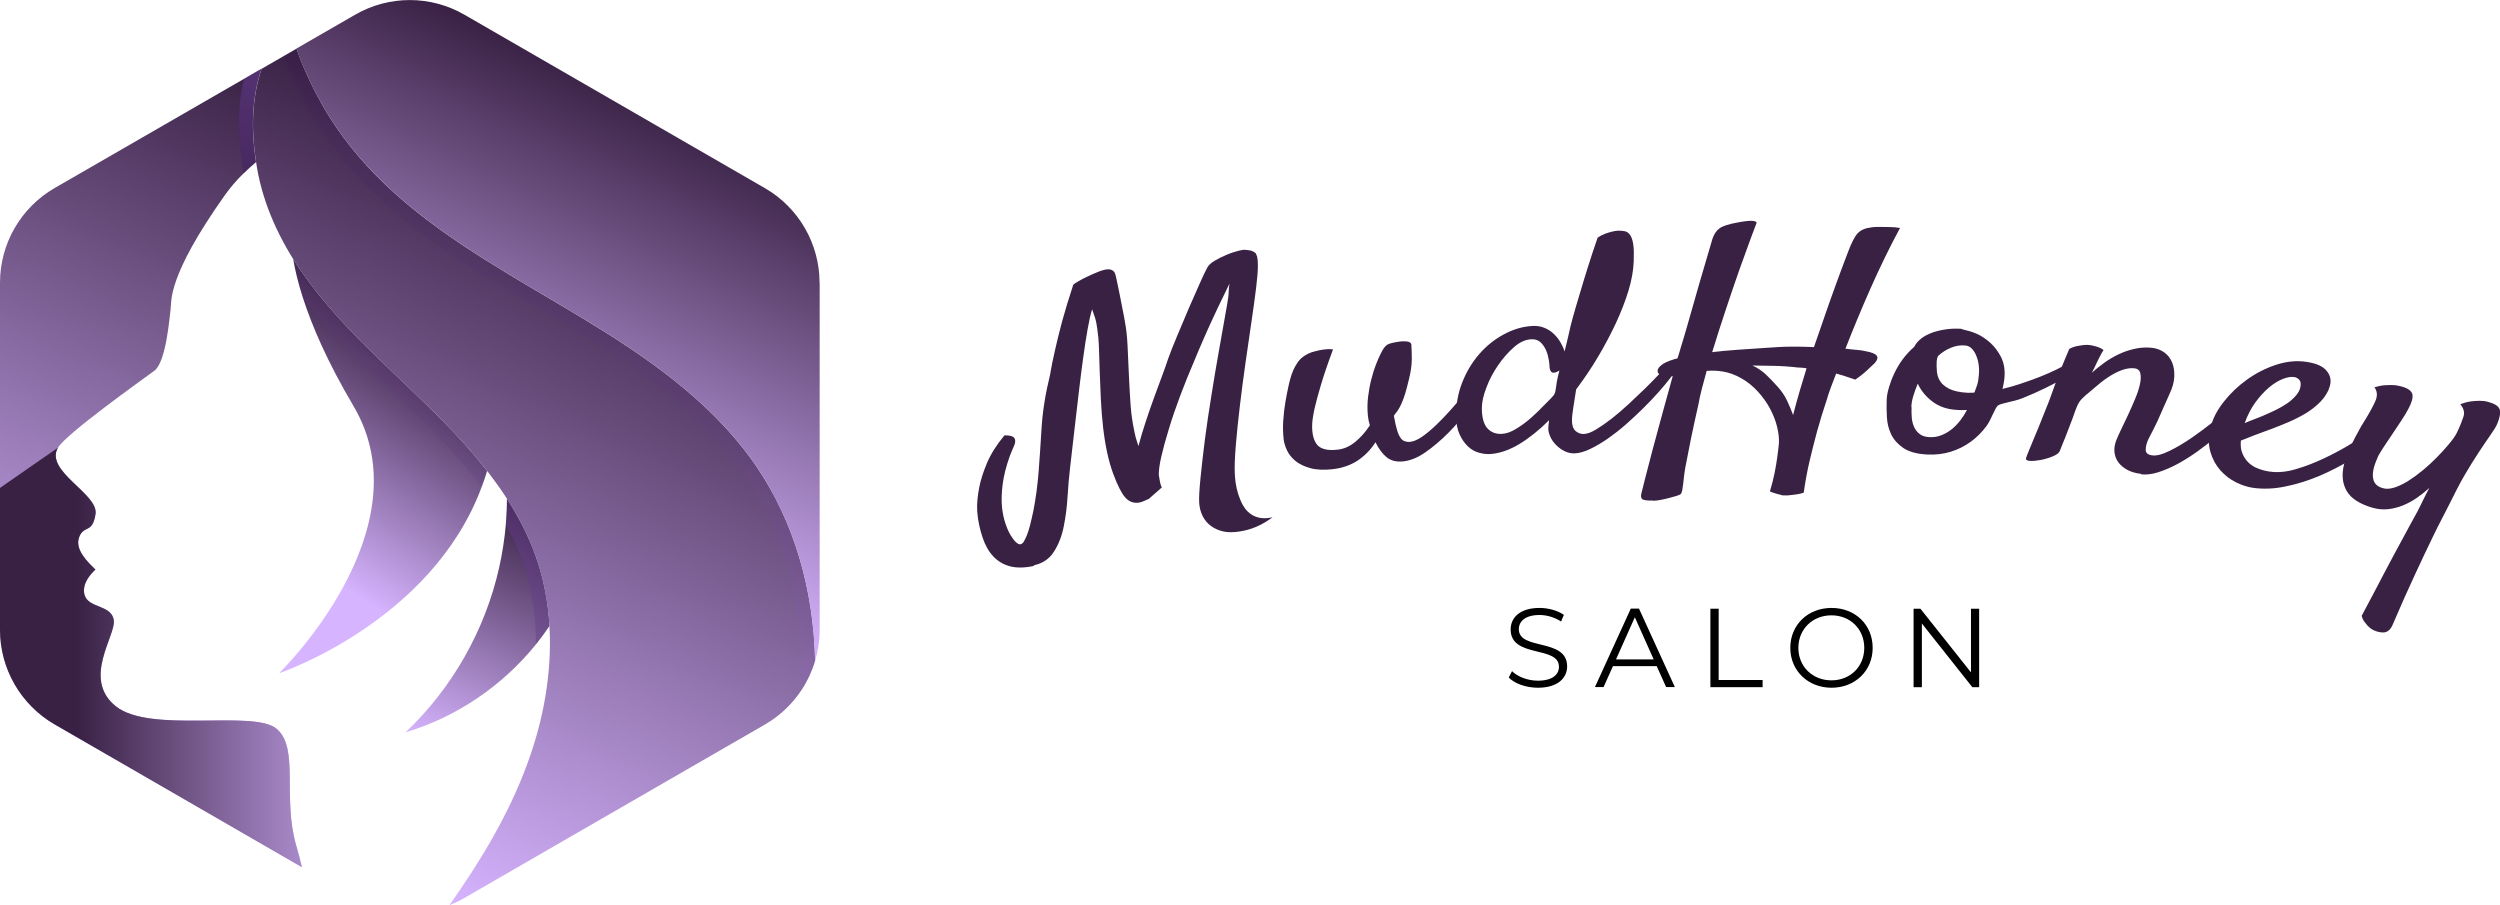 <svg xmlns="http://www.w3.org/2000/svg" xmlns:xlink="http://www.w3.org/1999/xlink" id="Layer_2" data-name="Layer 2" viewBox="0 0 223.05 80.76"><defs><style>      .cls-1 {        fill: url(#linear-gradient-5);      }      .cls-2 {        fill: url(#linear-gradient-6);      }      .cls-3 {        fill: url(#linear-gradient-4);      }      .cls-4 {        fill: url(#linear-gradient-3);      }      .cls-5 {        fill: url(#linear-gradient-2);      }      .cls-6 {        fill: url(#Degradado_sin_nombre_6-2);        opacity: .25;      }      .cls-7 {        fill: url(#Degradado_sin_nombre_6-4);      }      .cls-7, .cls-8 {        opacity: .07;      }      .cls-8 {        fill: url(#Degradado_sin_nombre_6-3);      }      .cls-9 {        fill: url(#linear-gradient);      }      .cls-10 {        fill: #392144;      }      .cls-11 {        fill: url(#Degradado_sin_nombre_6);        opacity: .18;      }    </style><linearGradient id="linear-gradient" x1="24.89" y1="48.75" x2="37.13" y2="29.82" gradientUnits="userSpaceOnUse"><stop offset="0" stop-color="#d6b4ff"></stop><stop offset="1" stop-color="#392144"></stop></linearGradient><linearGradient id="linear-gradient-2" x1="5.46" y1="67.33" x2="32.14" y2="10.25" xlink:href="#linear-gradient"></linearGradient><linearGradient id="linear-gradient-3" x1="39.34" y1="66.82" x2="48.96" y2="46.24" xlink:href="#linear-gradient"></linearGradient><linearGradient id="Degradado_sin_nombre_6" data-name="Degradado sin nombre 6" x1="44.43" y1="55.92" x2="48.96" y2="46.24" gradientUnits="userSpaceOnUse"><stop offset="0" stop-color="#2e0063"></stop><stop offset="1" stop-color="#ab64ff"></stop></linearGradient><linearGradient id="Degradado_sin_nombre_6-2" data-name="Degradado sin nombre 6" x1="20.39" y1="14.85" x2="24.26" y2="6.57" xlink:href="#Degradado_sin_nombre_6"></linearGradient><linearGradient id="Degradado_sin_nombre_6-3" data-name="Degradado sin nombre 6" x1="32.17" y1="38.41" x2="36.96" y2="28.17" xlink:href="#Degradado_sin_nombre_6"></linearGradient><linearGradient id="linear-gradient-4" x1="28.16" y1="75.18" x2="55.04" y2="17.69" xlink:href="#linear-gradient"></linearGradient><linearGradient id="Degradado_sin_nombre_6-4" data-name="Degradado sin nombre 6" x1="41.03" y1="11.2" x2="67.52" y2="69.04" xlink:href="#Degradado_sin_nombre_6"></linearGradient><linearGradient id="linear-gradient-5" x1="43.26" y1="45.2" x2="59.79" y2="9.84" xlink:href="#linear-gradient"></linearGradient><linearGradient id="linear-gradient-6" x1="35.01" y1="58.66" x2="6.84" y2="58.66" xlink:href="#linear-gradient"></linearGradient></defs><g id="OBJECTS"><g><g><path class="cls-9" d="M43.46,42.02c-.15.49-.31.98-.49,1.44-4.48,12.05-18.06,16.6-18.06,16.6,0,0,13.16-12.81,6.62-23.85-2.33-3.94-3.71-7.16-4.52-9.69-.43-1.33-.69-2.47-.85-3.41.23.36.46.72.7,1.06,3.14,4.56,7.39,8.22,11.35,12.09,1.85,1.81,3.66,3.71,5.25,5.75Z"></path><path class="cls-5" d="M26.92,77.36l-22.05-12.73c-3.01-1.74-4.87-4.96-4.87-8.44v-30.97c0-3.48,1.86-6.7,4.87-8.44L21.76,7.04l1.57-.91c-.87,2.59-.95,5.37-.49,8.33h0c-.39.33-.76.67-1.11,1.01-.64.62-1.2,1.28-1.68,1.96-5.18,7.31-4.73,9.45-4.83,10.18-.1.73-.4,4.68-1.44,5.46-1.04.77-7.94,5.67-8.61,6.88-1.19,2.1,3.64,4.11,3.36,5.91-.28,1.8-1.03.94-1.46,2.06-.42,1.13.79,2.24,1.45,2.9,0,0-1.33,1.12-.96,2.29.38,1.17,2.37.84,2.6,2.2.23,1.36-2.88,5.26.19,7.71,3.07,2.44,12.18.3,14.29,1.97,2.11,1.68.53,6.18,1.81,10.5.19.65.35,1.28.49,1.87Z"></path><path class="cls-4" d="M49.03,55.84h0c-.38.57-.79,1.12-1.22,1.66-2.98,3.69-7.08,6.48-11.63,7.84,4.16-3.93,7.11-9.13,8.36-14.72.28-1.26.48-2.55.59-3.83.06-.76.1-1.53.1-2.29,1.05,1.62,1.93,3.32,2.58,5.15.71,2,1.1,4.09,1.22,6.19Z"></path><path class="cls-11" d="M49.03,55.84h0c-.38.57-.79,1.12-1.22,1.66,0-.53-.01-1.06-.04-1.58v-.04c-.13-2.04-.52-4-1.16-5.81-.39-1.1-.88-2.18-1.49-3.28.06-.76.1-1.53.1-2.29,1.05,1.62,1.93,3.32,2.58,5.15.71,2,1.1,4.09,1.22,6.19Z"></path><path class="cls-6" d="M22.85,14.46h0c-.39.33-.76.67-1.11,1.01-.02-.09-.04-.19-.05-.28l-.02-.11c-.03-.14-.05-.28-.07-.42v-.1c-.43-2.78-.38-5.26.17-7.52l1.57-.91c-.87,2.59-.95,5.37-.49,8.33Z"></path><path class="cls-8" d="M43.46,42.02c-.15.49-.31.98-.49,1.44-1.81-2.44-3.92-4.6-5.65-6.3-.79-.78-1.6-1.55-2.41-2.32-2.72-2.6-5.53-5.27-7.9-8.33-.43-1.33-.69-2.47-.85-3.41.23.36.46.72.7,1.06,3.14,4.56,7.39,8.22,11.35,12.09,1.85,1.81,3.66,3.71,5.25,5.75Z"></path><path class="cls-3" d="M72.72,58.97c-.27.92-.68,1.8-1.21,2.6-.82,1.24-1.93,2.3-3.26,3.07l-17.02,9.82-9.8,5.66c-.43.25-.88.46-1.33.64,2.77-3.93,5.26-8.05,6.92-12.54,1.46-3.93,2.25-8.2,2-12.37h0c-.13-2.11-.52-4.2-1.22-6.2-.65-1.83-1.53-3.53-2.58-5.15h0s0-.01,0-.02c-1.94-3.01-4.44-5.7-7.01-8.21-3.96-3.87-8.21-7.53-11.35-12.09-1.9-2.75-3.36-5.89-3.93-9.2-.03-.17-.06-.34-.08-.51h0c-.46-2.96-.38-5.74.49-8.33l2.01-1.16,1.11-.64c.64,1.9,1.55,3.71,2.36,5.13.21.37.43.74.67,1.11,1.55,2.43,3.46,4.61,5.59,6.54,5.03,4.55,11.1,7.76,16.91,11.28,5.64,3.4,11.2,7.25,15.05,12.57.12.16.24.33.35.5,3.53,5.1,5.21,11.28,5.34,17.51Z"></path><path class="cls-7" d="M72.72,58.97c-.27.92-.68,1.8-1.21,2.6l-.05-2.57c-.14-6.35-1.9-12.16-5.11-16.81-.11-.17-.22-.32-.33-.46-3.81-5.27-9.31-9-14.69-12.24-1.09-.66-2.2-1.31-3.3-1.97-4.73-2.79-9.62-5.68-13.8-9.45-2.32-2.11-4.28-4.4-5.81-6.81-.24-.38-.48-.77-.7-1.16-1.03-1.8-1.83-3.52-2.38-5.12l1.11-.64c.64,1.9,1.55,3.71,2.36,5.13.21.37.43.74.67,1.11,1.55,2.43,3.46,4.61,5.59,6.54,5.03,4.55,11.1,7.76,16.91,11.28,5.64,3.4,11.2,7.25,15.05,12.57.12.16.24.33.35.5,3.53,5.1,5.21,11.28,5.34,17.51Z"></path><path class="cls-1" d="M73.13,25.23v30.97c0,.95-.14,1.89-.41,2.77-.13-6.23-1.81-12.4-5.34-17.51-.11-.17-.23-.33-.35-.5-3.85-5.32-9.42-9.17-15.05-12.57-5.81-3.51-11.87-6.73-16.91-11.28-2.13-1.93-4.04-4.12-5.59-6.54-.23-.36-.46-.73-.67-1.11-.81-1.42-1.73-3.23-2.36-5.13l5.24-3.02c3.01-1.74,6.73-1.74,9.74,0l26.82,15.48c3.01,1.74,4.87,4.96,4.87,8.44Z"></path><path class="cls-2" d="M26.92,77.36l-22.05-12.73c-3.01-1.74-4.87-4.96-4.87-8.44v-12.66l5.16-3.58c-1.19,2.1,3.64,4.11,3.36,5.91-.28,1.8-1.03.94-1.46,2.06-.42,1.13.79,2.24,1.45,2.9,0,0-1.33,1.12-.96,2.29.38,1.17,2.37.84,2.6,2.2.23,1.36-2.88,5.26.19,7.71,3.07,2.44,12.18.3,14.29,1.97,2.11,1.68.53,6.18,1.81,10.5.19.65.35,1.28.49,1.87Z"></path></g><g><g><path class="cls-10" d="M92.25,50.49c-.82.18-1.53.19-2.12.04-.59-.15-1.09-.45-1.5-.88-.41-.43-.73-1-.96-1.68-.23-.69-.42-1.48-.48-2.32-.05-.65.03-1.38.17-2.13.12-.64.35-1.37.69-2.19.34-.81.87-1.65,1.57-2.49.18,0,.33.01.45.03.12.02.22.05.29.09.08.05.13.11.17.16.08.18.06.42-.07.69-.13.28-.25.58-.37.89-.32.9-.53,1.73-.63,2.49s-.12,1.47-.06,2.08c.06.53.16,1.01.3,1.42.14.42.29.77.46,1.05.17.28.33.5.49.64.16.14.29.2.4.18.11-.02.21-.1.3-.25.09-.15.17-.33.25-.51.08-.2.19-.5.29-.89s.2-.84.31-1.35c.1-.51.19-1.06.27-1.64.08-.59.14-1.17.19-1.76.09-1.18.18-2.5.27-3.98.09-1.47.34-3.05.75-4.71.11-.69.27-1.46.46-2.28.16-.7.36-1.55.62-2.51.26-.96.58-2,.95-3.13-.01-.09.07-.19.25-.3.18-.11.39-.24.62-.36.25-.13.56-.27.88-.42.43-.19.79-.33,1.04-.39.26-.06.46-.07.61-.02.15.05.25.13.32.23.06.11.1.24.13.37.11.56.25,1.11.34,1.62.09.51.18.96.26,1.34.1.45.17.88.23,1.23.09.48.17,1.15.21,1.98.04.83.08,1.7.12,2.62.04.91.09,1.8.15,2.67.06.87.18,1.59.29,2.13.06.29.11.57.18.82.07.25.15.49.23.73.18-.68.39-1.39.64-2.14s.49-1.47.75-2.17c.25-.7.5-1.35.72-1.95.23-.6.4-1.11.53-1.5.18-.53.46-1.21.8-2.03.34-.82.69-1.65,1.04-2.47.36-.82.69-1.58,1-2.27.31-.69.54-1.18.69-1.44.11-.19.33-.39.64-.57.31-.18.65-.36,1.02-.51.36-.16.71-.27,1.04-.36.33-.09.55-.12.67-.1.3.02.53.06.66.13.14.07.22.13.25.16.05.07.1.18.15.35.04.17.06.43.06.79,0,.43-.05,1.09-.16,1.98-.11.89-.25,1.91-.42,3.05-.17,1.14-.34,2.36-.53,3.66-.19,1.3-.35,2.57-.5,3.82-.15,1.25-.27,2.42-.36,3.51-.09,1.09-.13,2.01-.08,2.73.05.8.23,1.52.48,2.12.1.26.23.5.39.73.16.23.36.42.6.58.24.16.51.26.82.31.31.05.67.03,1.07-.06-.5.37-.99.66-1.48.86-.49.21-.99.34-1.47.41-.52.08-1.01.09-1.43,0-.42-.09-.8-.26-1.11-.49-.32-.23-.57-.53-.75-.89-.18-.36-.29-.77-.31-1.24-.02-.43.02-1.15.12-2.15.1-1,.23-2.14.39-3.42.17-1.27.36-2.6.59-3.99.22-1.39.44-2.69.66-3.92.21-1.22.4-2.28.56-3.16.16-.88.26-1.47.29-1.74.02-.21.03-.42.04-.61.01-.19.03-.36.06-.51-.18.38-.41.84-.67,1.38-.26.54-.54,1.11-.82,1.73-.29.61-.57,1.25-.86,1.91-.29.66-.56,1.3-.81,1.91-.43,1-.84,2.01-1.23,3.05-.39,1.04-.73,2.02-1.01,2.95-.29.93-.51,1.75-.68,2.48-.17.73-.24,1.28-.23,1.66.02.15.03.22.06.37.02.11.04.23.07.37.03.14.08.27.14.38-.47.41-.7.61-1.16,1.02-.19.08-.35.15-.48.21-.13.06-.27.1-.39.12-.49.08-.9-.08-1.23-.45-.31-.34-.69-1.06-1.09-2.15-.4-1.09-.7-2.46-.89-4.1-.09-.82-.16-1.64-.2-2.49-.04-.84-.07-1.65-.1-2.42-.03-.77-.05-1.5-.07-2.17-.02-.67-.08-1.26-.15-1.72-.05-.34-.1-.67-.19-.96-.09-.28-.18-.54-.27-.78-.14.44-.27,1.02-.4,1.76-.13.74-.26,1.55-.38,2.44-.12.89-.25,1.82-.36,2.8-.12.98-.23,1.92-.33,2.82-.1.9-.2,1.74-.29,2.51-.09.77-.16,1.38-.21,1.84-.09.74-.16,1.58-.22,2.51-.05.93-.17,1.83-.34,2.68-.17.86-.46,1.61-.87,2.25-.41.65-1.01,1.06-1.81,1.23Z"></path><path class="cls-10" d="M118.93,41.86c-.82.09-1.5.06-2.05-.1-.54-.15-.98-.37-1.31-.64-.33-.28-.58-.59-.74-.93-.16-.35-.26-.67-.3-.97-.06-.53-.08-1.1-.04-1.7.04-.61.11-1.17.2-1.69.09-.52.18-.97.26-1.34.08-.37.14-.6.17-.69.14-.54.35-1.01.63-1.43.28-.42.7-.73,1.27-.94.22-.06.46-.13.69-.18.19-.04.4-.07.62-.09.21-.02.41-.02.6.02-.48,1.29-.84,2.35-1.09,3.21-.25.85-.44,1.54-.56,2.08-.13.61-.2,1.09-.21,1.45-.02.8.14,1.4.46,1.78.33.37.93.52,1.8.42.57-.06,1.09-.29,1.58-.69s.92-.89,1.31-1.48c-.09-.28-.15-.57-.18-.87-.05-.57-.05-1.13.02-1.68.07-.55.16-1.07.29-1.56.12-.49.26-.92.41-1.31.15-.39.29-.7.4-.92.21-.45.41-.73.6-.85.19-.12.53-.19.96-.26.17-.03.33-.05.45-.05.12,0,.23,0,.32.01.27.03.42.13.43.29.02.28.04.71.04,1.28,0,.57-.1,1.18-.25,1.79-.12.49-.23.94-.34,1.3-.11.36-.23.66-.34.91-.11.25-.23.46-.34.62-.12.16-.23.31-.33.44.09.53.19.95.28,1.26.09.31.2.55.31.71.11.16.24.26.39.31.15.05.31.07.48.05.3-.03.65-.18,1.05-.45.39-.27.8-.61,1.22-1.01.42-.4.84-.83,1.26-1.3.42-.47.8-.91,1.15-1.33.35-.42.64-.78.89-1.09.24-.31.4-.5.46-.58.14-.17.29-.28.43-.32.14-.04.26-.04.35.02.09.06.15.15.17.28.02.13-.02.28-.12.45-.4.7-.9,1.46-1.5,2.25-.6.8-1.24,1.55-1.92,2.24-.68.69-1.38,1.28-2.08,1.77-.7.49-1.38.76-2.03.82-.58.05-1.06-.07-1.43-.37-.37-.3-.7-.74-1-1.34-.44.69-.98,1.23-1.62,1.65-.64.41-1.37.66-2.19.75Z"></path><path class="cls-10" d="M140.63,34.71c-.09.56-.17,1.09-.25,1.59-.08.5-.13.91-.13,1.21,0,.44.11.76.33.95.23.19.47.27.73.26.31-.01.68-.15,1.12-.42.44-.27.9-.59,1.4-.98.49-.39.98-.81,1.48-1.27.49-.46.95-.89,1.37-1.3.42-.41.78-.77,1.07-1.08.29-.31.5-.51.61-.6.13-.11.27-.17.41-.19.14-.02.26,0,.35.05.09.05.13.15.14.29,0,.14-.08.32-.26.54-.26.34-.6.74-1.01,1.21-.41.46-.86.94-1.36,1.43s-1.01.98-1.56,1.46c-.55.48-1.09.9-1.63,1.28-.54.37-1.07.68-1.57.92-.5.24-.96.37-1.37.39-.3.01-.6-.05-.87-.18-.28-.13-.53-.31-.76-.53-.23-.22-.41-.47-.54-.75-.13-.28-.21-.57-.19-.85,0-.12.04-.34.07-.65-.88.88-1.77,1.59-2.66,2.13-.9.54-1.77.84-2.61.89-.3.02-.63-.02-.99-.12-.36-.1-.68-.28-.97-.55-.29-.27-.54-.62-.75-1.07-.21-.45-.31-1-.32-1.66,0-1.03.17-2.03.55-2.99.38-.96.88-1.8,1.52-2.53.63-.73,1.37-1.32,2.21-1.77.84-.45,1.7-.7,2.57-.74.38-.02.73.04,1.06.18.32.14.6.32.83.55.24.23.43.48.59.76.16.28.28.54.35.79.13-.52.26-1.04.37-1.54.11-.5.22-.99.35-1.43.18-.66.4-1.4.63-2.16.19-.66.43-1.43.7-2.3.27-.86.57-1.78.9-2.73.23-.15.44-.26.65-.34.2-.08.4-.13.58-.18.2-.05.4-.09.58-.1.23,0,.44.01.62.05.18.04.34.15.47.34.13.18.22.46.28.84.06.37.06.88.04,1.52-.03.78-.18,1.64-.46,2.58-.28.93-.66,1.9-1.12,2.9-.47,1-1,2.01-1.6,3.02-.6,1.01-1.25,1.97-1.94,2.89ZM138.69,35.14c.12-.23.14-.68.2-1.03.06-.34.14-.69.24-1.05-.04.02-.08.04-.11.06-.03.02-.07.04-.11.06-.24.1-.41.1-.5,0-.09-.09-.15-.25-.16-.46,0-.11-.02-.3-.06-.57-.04-.27-.11-.56-.23-.84-.11-.29-.28-.54-.49-.75-.21-.21-.5-.31-.86-.29-.52.03-1.03.26-1.54.71-.51.45-.98.98-1.41,1.61-.43.62-.78,1.28-1.04,1.98-.27.7-.41,1.32-.41,1.85,0,.84.18,1.46.51,1.81.33.35.76.51,1.28.48.39-.02.82-.17,1.27-.45.46-.28.9-.6,1.33-.98.43-.38.83-.77,1.2-1.16.37-.39.78-.75.9-.98Z"></path><path class="cls-10" d="M147.47,44.66c-.51.01-.83-.03-.95-.13-.12-.1-.14-.29-.06-.57.02-.09.12-.49.3-1.2.18-.71.4-1.57.67-2.58.27-1.01.57-2.11.89-3.29.32-1.18.63-2.29.92-3.33-.47.04-.81.02-1.03-.08-.22-.09-.33-.23-.32-.39,0-.17.13-.35.36-.53s.57-.34,1.01-.47c.09-.04.22-.07.4-.11.11-.3.2-.63.29-.94.08-.26.17-.55.26-.86.09-.3.17-.6.26-.88.91-3.21,1.37-4.81,2.32-8.01.14-.41.35-.72.63-.92.29-.21.83-.38,1.61-.52.64-.12,1.1-.17,1.35-.14.25.03.37.09.34.18-.07.2-.25.67-.53,1.41-.28.75-.61,1.66-.99,2.73-.38,1.08-.78,2.26-1.21,3.55-.43,1.29-.84,2.57-1.23,3.84,1.34-.17,3.01-.26,4.89-.39.72-.05,1.46-.1,2.16-.1.7,0,1.38,0,2.03.04.33-.95.67-1.91.99-2.86.33-.95.64-1.84.94-2.65.29-.81.56-1.53.8-2.16.24-.63.41-1.09.54-1.39.14-.33.29-.61.42-.82.13-.21.29-.37.47-.49.18-.12.38-.2.61-.25.23-.04.52-.1.8-.1.15,0,.37,0,.59,0,.18,0,.4.01.66.01.25,0,.54.03.86.08-.96,1.78-1.83,3.58-2.64,5.41-.81,1.83-1.55,3.62-2.23,5.36.4.05.75.09,1.05.11.3.03.54.06.72.11.53.09.87.22,1.01.39.14.16.08.4-.18.69-.17.15-.25.23-.41.38-.14.14-.31.3-.52.48-.21.18-.47.38-.79.6-.18-.06-.36-.12-.54-.18-.19-.06-.37-.12-.54-.18-.21-.06-.43-.12-.63-.18-.17.42-.32.83-.47,1.23s-.28.8-.4,1.21c-.29.87-.57,1.76-.82,2.68-.22.79-.44,1.68-.67,2.64-.23.97-.4,1.92-.53,2.86-.17.07-.35.11-.52.14-.17.02-.32.04-.45.06-.15.02-.3.03-.45.05h-.03s-.04,0-.06,0c-.03,0-.04,0-.06,0-.09,0-.17,0-.26,0-.09,0-.18-.03-.26-.06-.09-.03-.21-.05-.32-.08-.11-.04-.21-.07-.31-.1-.1-.03-.2-.07-.3-.12.18-.59.32-1.14.42-1.65.1-.52.18-.97.23-1.36.06-.46.12-.87.15-1.23.03-.46-.02-.97-.16-1.52-.13-.55-.35-1.1-.64-1.64-.29-.54-.65-1.04-1.08-1.51-.43-.47-.92-.87-1.47-1.18-.54-.31-1.08-.5-1.58-.59-.5-.09-1-.11-1.51-.07-.15.54-.29,1.05-.42,1.55-.13.5-.24.98-.32,1.45-.23,1.04-.46,2.05-.66,3.03-.17.83-.34,1.71-.51,2.61-.17.9-.19,2.07-.38,2.32-.11.15-.66.26-.96.35-.3.09-.57.14-.8.19-.25.05-.5.09-.74.09ZM160.41,32.79c-.78-.09-1.51-.14-2.21-.15-.7-.02-1.32-.03-1.85-.03.44.2.83.46,1.18.78.34.32.7.7,1.07,1.11.34.38.63.79.84,1.24.21.45.39.88.54,1.29.19-.74.39-1.47.6-2.18.21-.71.41-1.37.6-1.99-.13-.02-.26-.04-.38-.05-.12-.01-.25-.02-.38-.02Z"></path><path class="cls-10" d="M178.27,36.16c-.29.24-.61,1.27-1.02,1.83-.41.56-.89,1.04-1.43,1.43-.54.39-1.14.69-1.79.89-.66.2-1.36.28-2.12.24-.89-.05-1.58-.24-2.08-.57-.5-.34-.86-.74-1.09-1.21-.23-.47-.36-.99-.39-1.54-.03-.55-.04-1.07-.02-1.55.01-.34.08-.71.2-1.11.12-.4.27-.82.47-1.24.2-.42.44-.84.74-1.25s.65-.79,1.04-1.13c.15-.3.37-.55.66-.77.29-.22.63-.39,1-.52.38-.13.78-.22,1.21-.28.43-.06.85-.07,1.25-.05.07,0,.13.02.18.04.05.02.12.05.18.06.26.06.65.15,1.08.34.43.19.84.46,1.23.81.39.35.71.78.97,1.29.25.51.36,1.11.3,1.8-.01.14-.03.31-.07.52-.04.2-.07.37-.11.51.52-.12,1.07-.28,1.64-.47.57-.19,1.13-.39,1.67-.6.54-.21,1.05-.44,1.51-.66.47-.23.85-.45,1.13-.62.23-.14.43-.21.59-.21.16,0,.27.04.32.14.06.1.06.22,0,.38-.06.16-.2.32-.42.5-.12.1-.42.28-.91.56-.48.28-1.05.58-1.7.9-.65.32-1.35.63-2.11.93-.76.3-1.87.42-2.14.64ZM170.55,36.33c-.02.32,0,.64.02.95.03.31.1.59.22.84.12.25.28.45.49.61.21.16.49.25.84.27.39.02.76-.03,1.09-.17.34-.13.64-.31.92-.53.28-.22.53-.49.76-.78.23-.3.43-.61.6-.94-.15,0-.3.01-.45.01-.14,0-.3,0-.48-.02-.84-.05-1.54-.29-2.13-.73-.58-.43-1.03-.97-1.33-1.61-.15.37-.28.73-.39,1.08-.11.35-.17.69-.18,1.01ZM172.92,31.75c-.08.16-.12.32-.13.5-.02.28,0,.58.02.9.03.31.12.6.29.86.16.26.43.48.81.68.38.19.91.31,1.59.35.11,0,.22.01.33,0,.11,0,.22,0,.33-.02.08-.23.16-.43.22-.61.07-.18.1-.36.12-.49.04-.32.09-.68.07-1.04-.02-.36-.08-.69-.19-.99-.1-.3-.24-.55-.42-.75-.18-.2-.4-.31-.67-.32-.42-.03-.84.04-1.24.21-.4.16-.78.41-1.13.72Z"></path><path class="cls-10" d="M191.04,42.28c-.5-.06-.92-.18-1.26-.37-.34-.19-.61-.42-.8-.69-.19-.27-.3-.57-.33-.91-.03-.33.03-.69.17-1.04.09-.24.24-.56.43-.96.2-.4.4-.83.62-1.3.22-.47.42-.94.62-1.41.2-.47.34-.9.43-1.3.09-.39.1-.72.04-.99-.06-.27-.24-.42-.52-.45-.36-.04-.73.02-1.13.16-.4.15-.81.36-1.23.64-.42.28-.84.61-1.27.99-.43.38-1,.79-1.27,1.18-.29.42-.47,1.1-.64,1.54-.17.44-.33.84-.46,1.19-.13.35-.25.67-.37.93-.11.27-.21.54-.3.76-.07.17-.29.33-.63.47-.34.14-.7.25-1.08.32-.38.07-.7.1-.97.08-.27-.02-.37-.11-.32-.27.03-.1.12-.34.27-.7.15-.36.33-.79.53-1.28.21-.49.42-1.01.64-1.57.22-.55.44-1.08.63-1.58.15-.39.31-.84.48-1.33.15-.41.33-.9.55-1.45.22-.55.47-1.16.75-1.81.16-.09.34-.16.51-.21.17-.05.36-.07.53-.1.18-.03.39-.06.58-.05.17,0,.36.04.53.08.15.03.31.08.48.14.16.06.31.14.43.24-.08.12-.18.28-.29.5-.11.21-.23.44-.34.68-.12.27-.26.56-.42.85.32-.29.68-.58,1.08-.87.4-.29.83-.55,1.29-.77.46-.22.95-.39,1.46-.5.51-.12,1.02-.14,1.54-.09.42.05.79.19,1.11.42.31.23.54.53.69.9.15.37.21.79.19,1.27-.02.48-.17.99-.43,1.54-.2.45-.3.67-.5,1.12-.15.36-.34.78-.56,1.27-.22.49-.51,1.02-.8,1.59-.18.36-.26.71-.26.99,0,.29.2.45.59.5.39.05.91-.09,1.55-.41.65-.32,1.31-.71,1.99-1.18.68-.47,1.33-.96,1.96-1.46.62-.5,1.1-.91,1.44-1.22.23-.2.44-.33.62-.37.19-.05.33-.04.42.03.09.07.13.19.1.38-.03.19-.15.41-.36.67-.19.23-.47.52-.84.88-.37.36-.81.75-1.31,1.15-.5.4-1.03.8-1.59,1.21-.56.4-1.14.76-1.72,1.08-.59.31-1.16.56-1.72.74-.56.18-1.07.24-1.55.19Z"></path><path class="cls-10" d="M212.46,39.08c-.79.66-1.66,1.28-2.61,1.87-.95.59-1.93,1.09-2.94,1.52-1.01.42-2.02.74-3.04.94-1.01.21-1.97.24-2.88.11-.48-.07-.97-.23-1.5-.49-.52-.26-.99-.62-1.39-1.07-.4-.45-.7-1-.89-1.65-.19-.65-.18-1.42.05-2.28.18-.71.56-1.44,1.14-2.18.58-.74,1.27-1.4,2.06-1.97.79-.57,1.66-1.02,2.6-1.33s1.86-.4,2.76-.26c.85.13,1.43.39,1.76.79.33.39.43.85.3,1.32-.14.53-.43,1-.82,1.41-.39.41-.84.76-1.33,1.06-.5.3-1.02.56-1.55.79-.54.23-1.05.43-1.52.61-.52.2-1.02.38-1.49.55-.47.18-.88.34-1.24.49-.04.44,0,.83.14,1.15.13.32.32.6.55.82.23.22.51.4.84.52.32.13.66.22,1.01.27.74.11,1.53.04,2.39-.22.86-.25,1.72-.59,2.58-1,.86-.41,1.67-.85,2.43-1.32.76-.47,1.4-.87,1.92-1.22.18-.11.35-.17.52-.17.17,0,.3.04.39.12.09.08.12.19.09.34-.03.15-.13.31-.32.47ZM204.65,33.64c-.27-.04-.6.02-1,.18-.4.16-.8.41-1.21.75-.41.35-.81.78-1.2,1.31-.39.53-.71,1.15-.97,1.87.28-.12.59-.25.92-.37.33-.12.66-.26,1-.41,1.03-.44,1.77-.86,2.21-1.24s.71-.73.8-1.04c.1-.33.09-.58-.02-.75-.11-.17-.29-.27-.53-.31Z"></path><path class="cls-10" d="M219.54,36.05c.32-.12.63-.2.93-.24.3-.04.56-.05.79-.05.25,0,.5.03.74.1.59.16.93.38,1.02.67.09.29.02.72-.21,1.27-.12.28-.34.63-.63,1.04-.29.41-.63.92-1.03,1.52-.4.6-.82,1.29-1.28,2.07-.46.78-.91,1.71-1.39,2.66-.4.79-.91,1.74-1.42,2.8-.45.92-.98,2.05-1.59,3.36-.61,1.31-1.29,2.83-2.02,4.54-.19.42-.46.63-.81.64-.36,0-.71-.1-1.05-.3-.13-.1-.26-.2-.36-.31-.09-.1-.18-.23-.29-.36-.1-.14-.18-.31-.23-.52.74-1.39,1.41-2.65,2-3.79.59-1.14,1.14-2.13,1.59-2.97.52-.96.99-1.84,1.42-2.61.18-.35.35-.69.51-1.03.17-.34.33-.67.51-1-.35.31-.72.61-1.11.88-.39.27-.8.49-1.23.67-.43.17-.88.29-1.34.34-.46.05-.93,0-1.39-.13-1.13-.33-1.9-.82-2.29-1.48-.39-.66-.47-1.46-.25-2.37.08-.36.22-.76.4-1.18.18-.42.37-.82.57-1.2.2-.38.39-.72.56-1.03.18-.3.31-.52.4-.65.38-.62.67-1.16.87-1.61.2-.45.18-.86-.08-1.23.34-.1.65-.16.94-.18.29-.01.56-.03.77-.01.24.01.5.07.73.13.58.16.9.42.95.72.05.3-.07.71-.35,1.24-.14.28-.36.64-.64,1.07-.28.43-.58.87-.88,1.32-.31.45-.58.87-.83,1.25-.25.38-.4.66-.45.83-.34.75-.45,1.36-.35,1.82.1.46.44.74,1.02.85.28.05.61,0,.99-.13.38-.14.78-.34,1.2-.61.42-.27.84-.58,1.27-.94.43-.36.83-.73,1.21-1.12.38-.38.72-.76,1.03-1.13.31-.37.58-.72.73-1.03.29-.58.48-1.1.6-1.46.12-.36.03-.72-.27-1.09Z"></path></g><g><path d="M134.61,60.45l.29-.57c.5.49,1.39.85,2.31.85,1.31,0,1.88-.55,1.88-1.24,0-1.92-4.31-.74-4.31-3.33,0-1.03.8-1.92,2.58-1.92.79,0,1.61.23,2.17.62l-.25.59c-.6-.39-1.3-.58-1.92-.58-1.28,0-1.85.57-1.85,1.27,0,1.92,4.31.76,4.31,3.31,0,1.03-.82,1.91-2.61,1.91-1.05,0-2.08-.37-2.6-.91Z"></path><path d="M147.81,59.43h-3.9l-.84,1.87h-.77l3.2-7h.73l3.2,7h-.78l-.84-1.87ZM147.54,58.83l-1.68-3.76-1.68,3.76h3.36Z"></path><path d="M152.6,54.31h.74v6.36h3.92v.64h-4.66v-7Z"></path><path d="M159.73,57.8c0-2.04,1.56-3.56,3.68-3.56s3.67,1.51,3.67,3.56-1.57,3.56-3.67,3.56-3.68-1.52-3.68-3.56ZM166.33,57.8c0-1.67-1.25-2.9-2.93-2.9s-2.95,1.23-2.95,2.9,1.26,2.9,2.95,2.9,2.93-1.23,2.93-2.9Z"></path><path d="M176.58,54.31v7h-.61l-4.5-5.68v5.68h-.74v-7h.61l4.51,5.68v-5.68h.73Z"></path></g></g></g></g></svg>